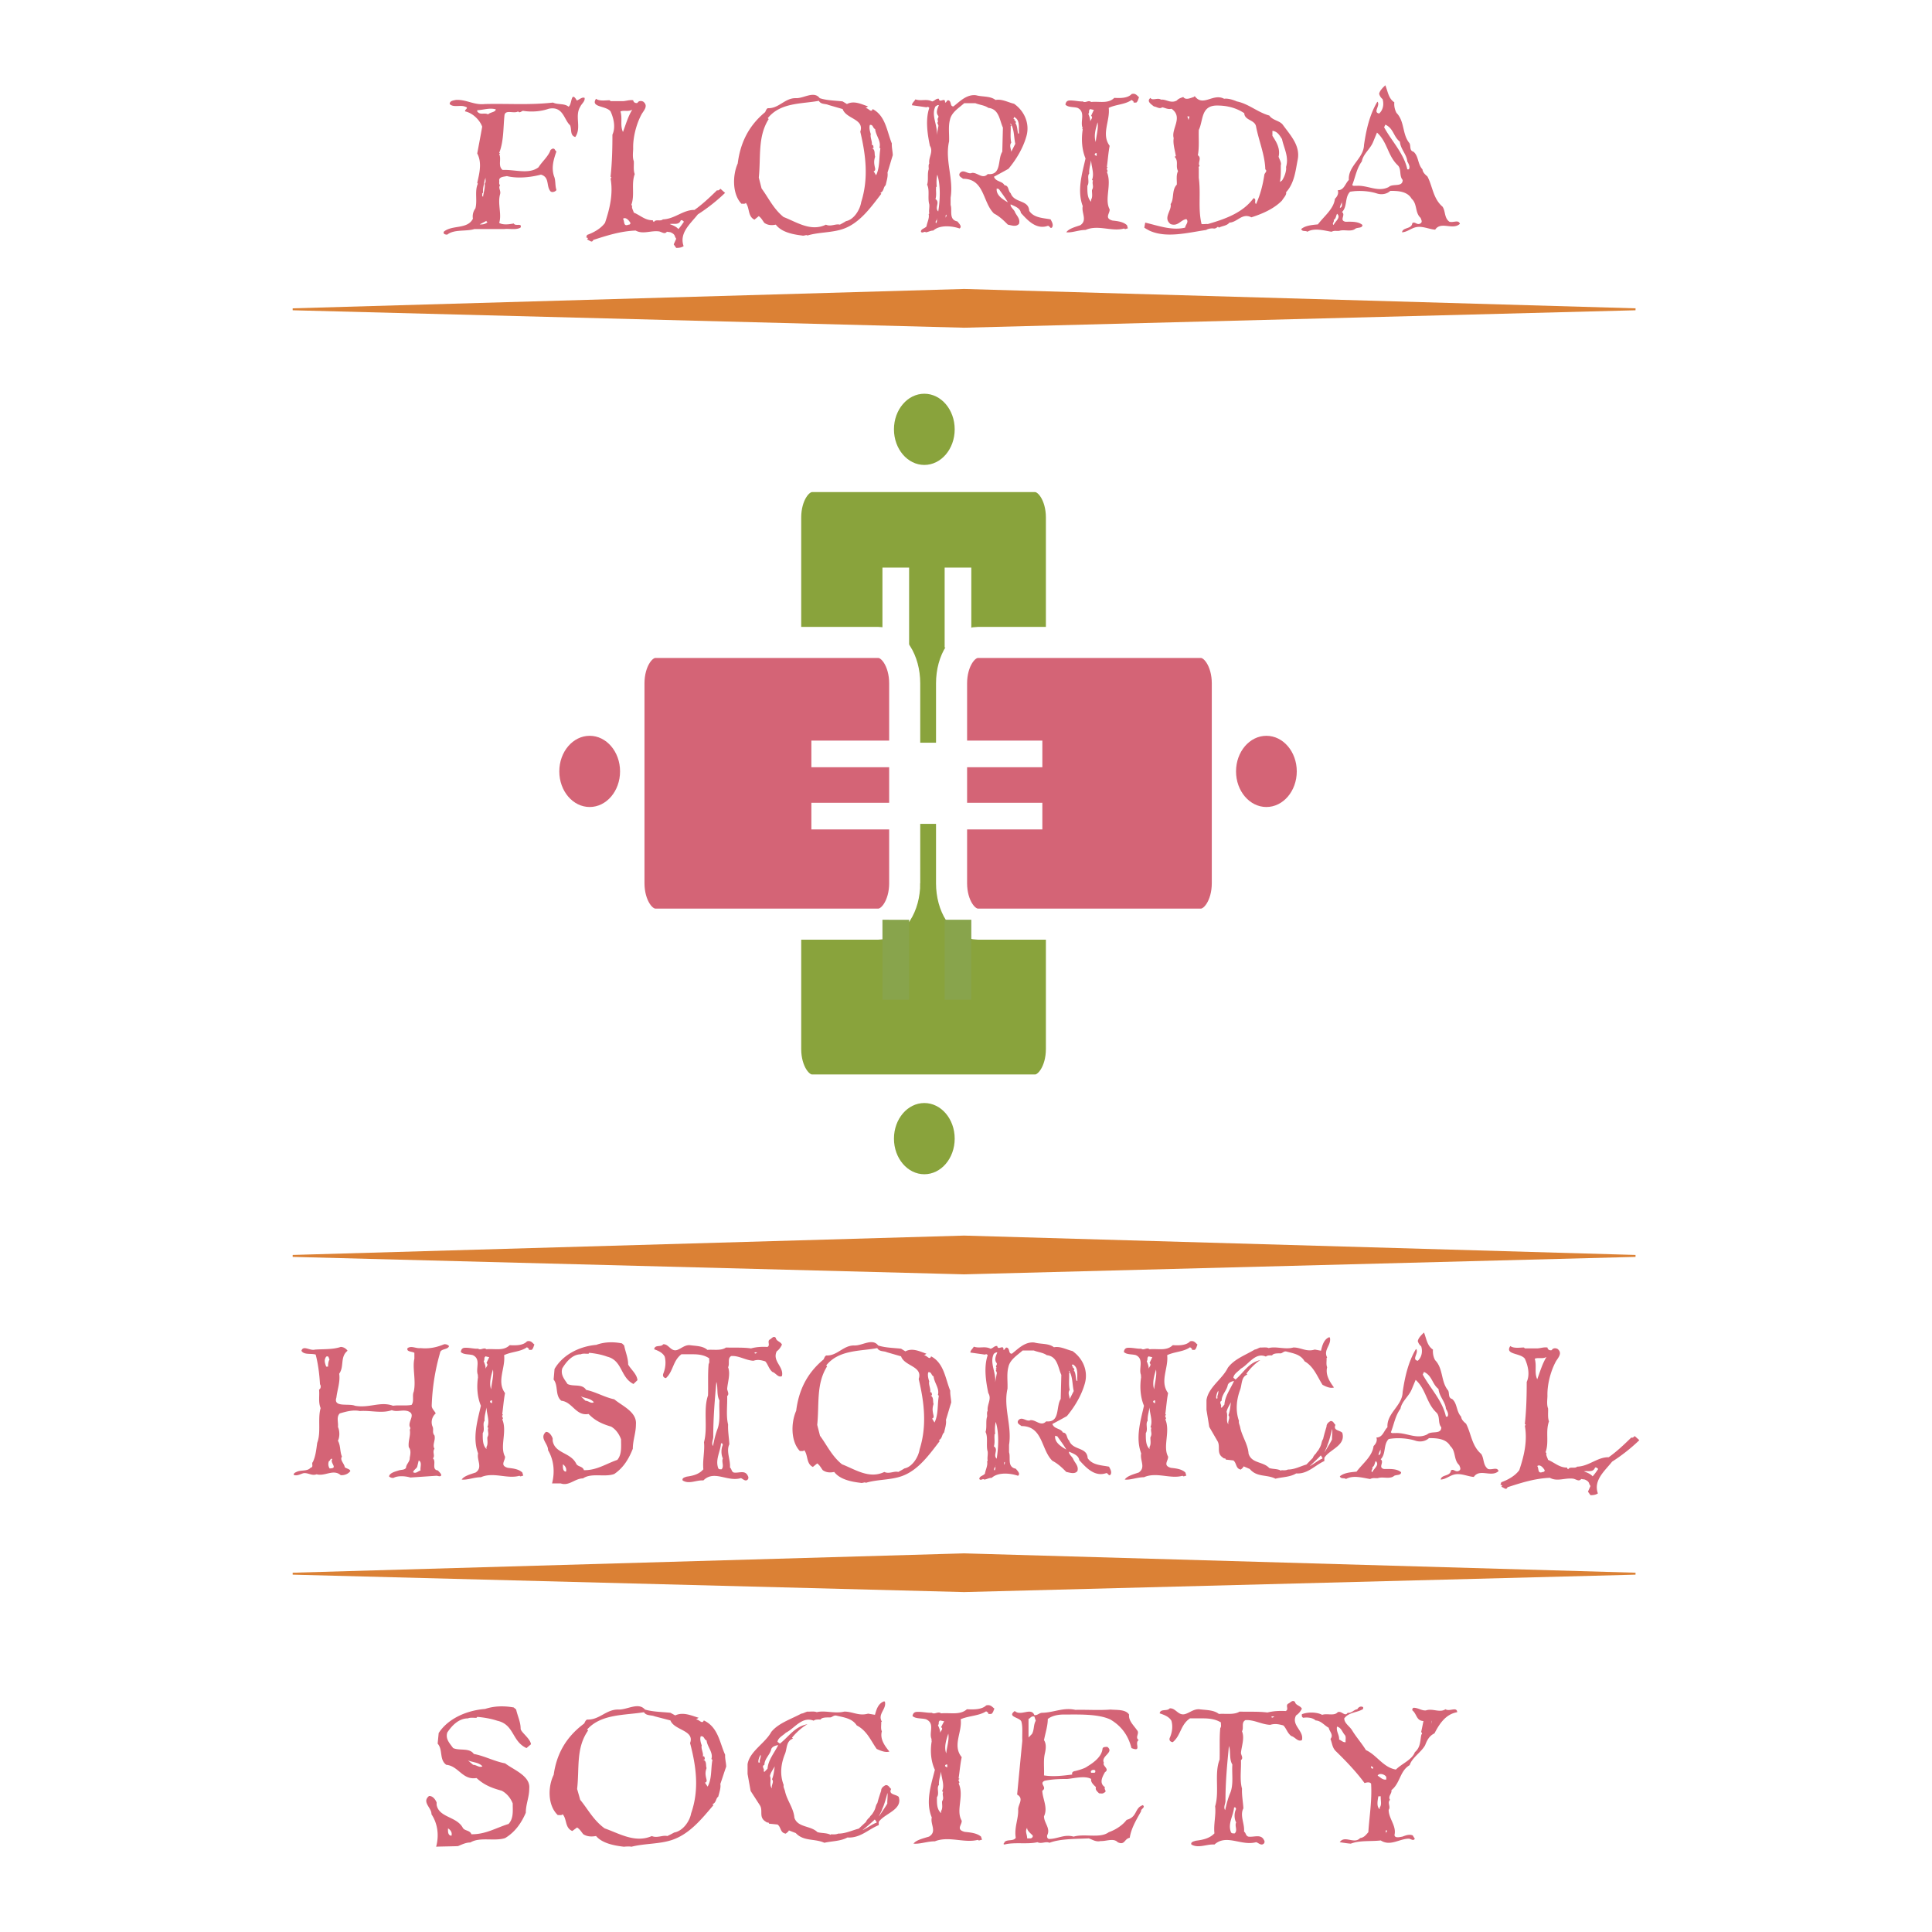 <svg xmlns="http://www.w3.org/2000/svg" width="2500" height="2500" viewBox="0 0 192.756 192.756"><path fill-rule="evenodd" clip-rule="evenodd" fill="#fff" d="M0 0h192.756v192.756H0V0z"/><path d="M105.898 71.569c0 2.253-1.178 4.081-2.629 4.081h-22.25c-1.453 0-2.632-1.828-2.632-4.081V51.626c0-2.253 1.179-4.08 2.632-4.08h22.251c1.451 0 2.629 1.827 2.629 4.08v19.943h-.001z" fill-rule="evenodd" clip-rule="evenodd" fill="#89a33c"/><path d="M105.898 71.569c0 2.253-1.178 4.081-2.629 4.081h-22.25c-1.453 0-2.632-1.828-2.632-4.081V51.626c0-2.253 1.179-4.08 2.632-4.08h22.251c1.451 0 2.629 1.827 2.629 4.08v19.943h-.001z" fill-rule="evenodd" clip-rule="evenodd" fill="#89a33c" stroke="#fff" stroke-width="3.1" stroke-miterlimit="2.613"/><path d="M105.898 104.672c0 2.252-1.178 4.078-2.629 4.078h-22.25c-1.453 0-2.632-1.826-2.632-4.078V84.727c0-2.254 1.179-4.081 2.632-4.081h22.251c1.451 0 2.629 1.827 2.629 4.081v19.945h-.001z" fill-rule="evenodd" clip-rule="evenodd" fill="#89a33c"/><path d="M105.898 104.672c0 2.252-1.178 4.078-2.629 4.078h-22.25c-1.453 0-2.632-1.826-2.632-4.078V84.727c0-2.254 1.179-4.081 2.632-4.081h22.251c1.451 0 2.629 1.827 2.629 4.081v19.945h-.001z" fill-rule="evenodd" clip-rule="evenodd" fill="#89a33c" stroke="#fff" stroke-width="3.1" stroke-miterlimit="2.613"/><path d="M122.451 88.12c0 2.253-1.178 4.08-2.631 4.08H97.568c-1.453 0-2.631-1.827-2.631-4.08V68.176c0-2.253 1.178-4.08 2.631-4.08h22.252c1.453 0 2.631 1.827 2.631 4.08V88.12z" fill-rule="evenodd" clip-rule="evenodd" fill="#d46476"/><path d="M122.451 88.12c0 2.253-1.178 4.08-2.631 4.08H97.568c-1.453 0-2.631-1.827-2.631-4.08V68.176c0-2.253 1.178-4.08 2.631-4.08h22.252c1.453 0 2.631 1.827 2.631 4.08V88.12z" fill="none" stroke="#fff" stroke-width="3.1" stroke-miterlimit="2.613"/><path d="M90.263 88.12c0 2.253-1.178 4.08-2.63 4.08H65.38c-1.452 0-2.63-1.827-2.63-4.08V68.176c0-2.253 1.178-4.08 2.63-4.08h22.252c1.453 0 2.63 1.827 2.63 4.08V88.12h.001z" fill-rule="evenodd" clip-rule="evenodd" fill="#d46476"/><path d="M90.263 88.12c0 2.253-1.178 4.08-2.63 4.08H65.38c-1.452 0-2.63-1.827-2.63-4.08V68.176c0-2.253 1.178-4.08 2.63-4.08h22.252c1.453 0 2.63 1.827 2.63 4.08V88.12h.001z" fill="none" stroke="#fff" stroke-width="3.1" stroke-miterlimit="2.613"/><path d="M95.25 42.835c0 1.962-1.356 3.552-3.03 3.552-1.673 0-3.03-1.59-3.03-3.552s1.356-3.552 3.03-3.552c1.674 0 3.03 1.591 3.03 3.552zM95.25 113.602c0 1.963-1.356 3.553-3.03 3.553-1.673 0-3.03-1.59-3.03-3.553 0-1.961 1.356-3.553 3.03-3.553 1.674 0 3.03 1.592 3.03 3.553z" fill-rule="evenodd" clip-rule="evenodd" fill="#89a33c"/><path d="M129.379 76.962c0 1.962-1.357 3.553-3.031 3.553-1.672 0-3.029-1.591-3.029-3.553 0-1.961 1.357-3.551 3.029-3.551 1.673 0 3.031 1.59 3.031 3.551zM61.863 76.962c0 1.962-1.358 3.553-3.03 3.553-1.674 0-3.031-1.591-3.031-3.553 0-1.961 1.357-3.551 3.031-3.551 1.672 0 3.03 1.59 3.03 3.551z" fill-rule="evenodd" clip-rule="evenodd" fill="#d46476"/><path fill-rule="evenodd" clip-rule="evenodd" fill="#db8135" d="M163.176 157.104l-66.988 1.738-66.988-1.738v-.194l66.988-1.931 66.988 1.931v.194zM163.176 30.955l-66.988 1.741L29.2 30.955v-.193l66.988-1.932 66.988 1.932v.193zM163.176 125.4l-66.988 1.741L29.2 125.4v-.193l66.988-1.932 66.988 1.932v.193z"/><path fill-rule="evenodd" clip-rule="evenodd" fill="#fff" d="M103.996 76.547H96.02v-2.658h7.976v2.658zM103.996 82.752H96.02v-2.659h7.976v2.659zM88.929 76.547h-7.977v-2.658h7.977v2.658zM88.929 82.752h-7.977v-2.659h7.977v2.659zM90.702 56.63v7.974l-2.66.002v-7.978l2.66.002zM96.908 56.627v7.977h-2.66v-7.976l2.66-.001z"/><path fill-rule="evenodd" clip-rule="evenodd" fill="#88a44c" d="M90.702 91.766v7.974l-2.66.002v-7.978l2.66.002zM96.908 91.763v7.977h-2.66v-7.977h2.66z"/><path d="M58.326 9.766c.062.352-.309.587-.433.88-.587.939.154 2.083-.495 3.022-.555-.147-.339-.792-.524-1.174-.617-.557-.679-1.937-2.13-1.644-.741.264-1.698.352-2.562.206-.154.029-.339.265-.494.059-.401.265-1.296-.234-1.358.411-.124 1.174-.062 2.582-.525 3.727l.093.059-.093.059c.247.498-.154 1.203.34 1.584 1.204-.059 2.624.47 3.581-.264.37-.587.987-1.086 1.204-1.731.092-.059.186-.177.34-.118.123.059.092.176.246.264-.277.792-.525 1.585-.246 2.465.185.411.092.939.246 1.379-.062.146-.401.293-.586.146-.463-.528-.062-1.409-.957-1.673-1.019.264-2.315.411-3.396.147-.278.059-.772.059-.772.411.031.176-.062.381.093.499-.216.264.092.528 0 .88-.278.968.186 1.996-.093 2.875.371.235 1.02.147 1.451.06.154.322.864-.089.679.41-.432.264-1.172.088-1.604.146h-2.995c-.864.265-2.007 0-2.716.558-.186 0-.433-.058-.34-.293.833-.705 2.346-.206 2.902-1.292a1.334 1.334 0 0 1 .247-1.027c.216-.792-.092-1.731.247-2.464l-.062-.088c.216-.969.494-1.996 0-2.935.154-.822.339-1.791.494-2.67-.216-.616-.895-1.35-1.698-1.526-.093-.176.432-.352 0-.469-.463-.206-1.173.117-1.544-.264 0-.323.34-.352.618-.411 1.049-.059 1.79.528 2.871.411 2.377-.059 4.445.117 6.822-.147.462.235 1.142.059 1.543.411.37-.176.216-1.673.833-.616.248-.087.526-.38.773-.263zm80.785.44a1.88 1.88 0 0 0 .217 1.057c.834.851.555 2.142 1.297 3.023.154.293-.031.733.4.851.525.44.402 1.233.896 1.761.029.293.246.499.492.705.527.998.557 2.201 1.514 3.023.309.469.154 1.114.68 1.496.432.117.895-.235 1.049.206-.711.675-1.883-.293-2.469.586-.711-.059-1.359-.44-2.068-.205-.432.146-.771.44-1.236.47.062-.528.959-.293 1.02-.91.248-.206.432.176.74.059.34-.147.154-.381.094-.587-.586-.528-.309-1.378-.895-1.907-.434-.763-1.391-.792-2.131-.792-.34.323-.863.411-1.328.264-.803-.264-1.852-.322-2.684-.176-.557.558-.248 1.467-.805 2.025.402.293-.309.822.34.968.525 0 1.266-.059 1.697.323 0 .322-.432.234-.678.352-.434.382-1.143.059-1.637.235-.34.029-.463-.059-.771.088-.742-.117-1.697-.411-2.408 0-.184-.147-.494.029-.617-.265.402-.352 1.049-.41 1.666-.469.617-.822 1.576-1.526 1.699-2.553.246-.234.4-.558.277-.851.648 0 .74-.675 1.111-1.027-.094-1.408 1.482-2.143 1.514-3.492.215-1.497.555-2.993 1.295-4.255l.062-.059c.277.411-.494 1.056.154 1.174.402-.353.494-.939.34-1.438a.996.996 0 0 1-.34-.528c.062-.323.371-.617.617-.851.25.614.31 1.318.896 1.699zm-6.049 11.739c.092.205-.217.353 0 .499.123-.353.771-.734.34-1.116-.125.206-.093.47-.34.617zm.618-1.203c.369-.117.092-.499.277-.704-.123.234-.248.469-.277.704zm3.302-6.545c-.279.675-.988 1.174-1.111 1.907-.525.705-.648 1.585-.957 2.348.092.147.277.059.402.088 1.141-.088 2.158.675 3.24.117.4-.381 1.389.059 1.389-.704-.371-.411-.094-1.086-.494-1.468-1.018-.968-1.018-2.318-2.068-3.257l-.401.969zm-13.584-4.079c1.174.235 2.07 1.085 3.242 1.409.34.499 1.051.499 1.359.939.77 1.056 1.729 2.054 1.48 3.434-.217 1.056-.309 2.348-1.172 3.287.092.235-.248.558-.402.822-.803.822-1.945 1.32-3.055 1.673-.928-.47-1.391.499-2.193.528-.246.323-.709.323-1.049.499l-.094-.088c-.123.088-.246.205-.432.176-.154-.029-.525 0-.74.147-1.822.264-3.982.851-5.68.059-.154-.089-.34-.177-.496-.294l.094-.499c1.266.294 2.656.822 3.982.499.031-.293.4-.558.123-.851-.586.088-.832.763-1.574.499-.803-.617.156-1.379 0-1.995.371-.5.094-1.409.617-1.938.031-.352-.092-.938.125-1.35-.279-.528.092-.939-.34-1.438l.123-.059c-.092-.587-.309-1.232-.217-1.791-.277-.939.988-2.083-.215-2.935-.371.088-.619-.088-.928-.146-.277.206-.555-.059-.832-.088-.34-.264-.74-.529-.34-.851.154.322.74-.059 1.049.176.525-.059.957.411 1.574.088.186-.206.402-.264.648-.352.248.352.74.088 1.049 0l.094-.088c.834 1.115 1.82-.323 2.934.264.343-.059.866.088 1.266.264zm-4.937 1.497l.123.353.092-.353h-.215zm1.143 1.35c-.031.821.061 1.731-.094 2.523.432.293-.061.763.186 1.086-.186.059-.061.235-.092.323v.851c.215 1.585-.094 3.082.277 4.607.217.029.494-.029.617 0 1.729-.499 3.488-1.115 4.568-2.583.34.088.031.411.248.588.432-.939.678-1.909.832-2.936.031-.176.34-.352.092-.528-.029-1.409-.646-2.846-.924-4.284-.125-.675-1.145-.587-1.174-1.32-.803-.529-1.697-.764-2.717-.764-1.636.001-1.357 1.498-1.819 2.437zm-6.237-2.73h-.277c.061-.117-.094-.176-.186-.264-.648.469-1.574.44-2.285.792.154 1.292-.771 2.612.092 3.786-.123.616-.184 1.409-.277 2.113l.094.059c-.279.118.123.323-.094.44.525 1.233-.277 2.7.277 3.727.031.411-.555.88.279 1.115.523.059 1.08.117 1.451.469l.092.323c-.123-.029-.277.147-.371 0-1.234.353-2.592-.411-3.857.147-.68 0-1.328.293-1.916.234.217-.353.865-.528 1.391-.705.74-.499.092-1.232.246-1.907-.586-1.555-.061-3.257.279-4.754-.371-.88-.434-1.937-.279-2.905l-.061-.059.061-.059c-.309-.646.34-1.614-.523-2.025-.402-.117-.928-.03-1.205-.323.031-.176.092-.381.371-.411.494-.03.988.117 1.357.088.279.206.557-.176.834.059.803-.088 1.697.206 2.314-.411.525.029 1.328.059 1.73-.382.4-.117.555.176.74.323-.093.178-.093.383-.277.53zm-4.599 6.222c-.062.264-.125.616-.094.851-.246.293.062.851-.186 1.232 0 .558-.031 1.203.371 1.585v-.205c.186-.293.062-.734.092-.968.217-.381-.029-.587.094-.939l-.094-.059c.248-.646-.061-1.291-.092-1.966l-.091.469zm-.186-5.106c.092.264.215.499.186.792.029-.205.338-.411.092-.587.092-.205.186-.411.277-.587l-.369-.088c-.217.176-.032.323-.186.47zm.648 4.108c.062.029.092.088.186.088v-.264c-.154-.03-.217.089-.186.176zm-8.056-5.106c1.08.763 1.574 2.025 1.234 3.228-.309 1.115-.957 2.259-1.791 3.258-.463.264-.957.528-1.449.792.184.528.832.411 1.049.851.463.029.338.558.617.792.371 1.027 1.789.616 1.852 1.761.463.704 1.359.704 2.131.851.123.235.309.528.154.792-.186.206-.248-.176-.432-.146-1.174.411-2.039-.587-2.686-1.292-.062-.499-.648-.675-1.02-.851-.062.235.277.469.402.704.154.411.586.704.432 1.232-.277.352-.773.146-1.113.088-.432-.44-.832-.822-1.387-1.115-1.145-1.115-.926-3.463-3.088-3.463-.155-.146-.464-.234-.34-.528.371-.528.833.146 1.234-.059.557-.059 1.049.675 1.575.117 1.42.146.957-1.467 1.451-2.23l.062-2.406c-.34-.733-.371-1.849-1.451-1.966-.369-.264-.865-.293-1.297-.469h-1.111c-.526.469-1.266.909-1.421 1.644-.186.675-.062 1.438-.092 2.171-.432 1.879.463 3.698.155 5.606v.733c.185.558-.216 1.468.679 1.644.154.206.494.499.216.704-.771-.264-1.976-.381-2.624.206-.277 0-.494.146-.74.176-.155-.146-.34.146-.494-.059 0-.294.339-.294.556-.528.062-.411.309-.822.216-1.232l.062-.059c-.062-.293.032-.558 0-.91-.185-.617.062-1.409-.216-1.967.154-.469 0-1.056.154-1.526.031-.117-.061-.411.062-.587-.092-.616.433-1.174.062-1.761-.247-1.174-.462-2.611-.062-3.786-.092-.117-.154-.117-.277-.059l-1.453-.204c0-.234.248-.381.341-.587.585.206 1.111-.088 1.666.206.247-.03.401-.323.68-.264.062.499.647-.235.617.381.185 0 .154-.323.401-.205.247.176.092.587.433.587.585-.44 1.296-1.233 2.254-1.115.646.176 1.42.059 1.945.47.647-.119 1.233.233 1.852.38zm-7.719 3.14l.155-.851c.093-.206-.216-.353 0-.499l-.093-.088.093-.059c-.186-.118.093-.265 0-.44-.278-.323-.061-.763.062-1.057-.156-.059-.248.088-.341.118-.462.91.249 1.878.124 2.876zm0 5.106c-.031.059-.092.088-.062.147-.031.352.062.704-.062 1.115.495.323-.123.851.278 1.233.186-1.145.248-2.583-.093-3.668-.092.381-.092.85-.061 1.173zm-.061 3.669c.123-.147.062-.352.123-.529 0 .206-.278.352-.123.529zm1.019-.852c-.124.03 0 .265-.124.323.062-.029.185-.176.124-.323zm6.142-1.232c-.246-.44-.586-.881-.895-1.321l-.215-.059c-.093.675.647 1.116 1.11 1.38zm.279-7.601c.029.47-.062 1.145.061 1.644-.215.293-.031.587 0 .91l.402-.792c-.154-.675-.092-1.438-.463-2.025-.094.146.184.204 0 .263zm-14.232-1.966l-.247.176c.278-.059.556.529.71.088 1.297.675 1.42 2.23 1.915 3.434-.031.322.092.851.092 1.173-.185.587-.339 1.145-.525 1.731.062.382-.093.851-.185 1.262-.247.205-.155.587-.525.763l.093.088c-1.019 1.32-2.13 2.905-3.766 3.492-1.143.411-2.47.323-3.612.675-.093-.117-.309.059-.525 0-.988-.117-2.068-.352-2.624-1.086-.432.088-.803.059-1.143-.176-.185-.234-.278-.469-.556-.675l-.432.353c-.679-.323-.463-1.174-.864-1.673-.093.147-.309.059-.433.088-.926-.968-.895-2.846-.371-4.021.248-1.966 1.02-3.697 2.717-5.106.093-.117.093-.293.278-.411 1.111.059 1.698-1.027 2.809-.998.803.029 1.791-.763 2.377 0 .71.235 1.512.235 2.284.323l.432.264c.712-.381 1.483.031 2.101.236zM76.6 11.791l.093.088c-1.111 1.761-.772 3.756-.988 5.84l.278 1.085c.679.911 1.174 2.025 2.192 2.847 1.297.499 2.717 1.497 4.229.763.463.235.987-.117 1.389 0 .217-.117.433-.235.618-.352.772-.146 1.389-1.115 1.513-1.907.741-2.348.463-4.667-.093-7.014.433-1.291-1.42-1.262-1.759-2.259l-1.42-.411c-.309-.146-.741-.029-.957-.411-1.699.322-3.829.146-5.095 1.731zM66.537 23.119c-.216.293-.495.029-.772-.029-.833-.118-1.605.322-2.347-.088-1.512.059-2.87.499-4.229.938-.123.323-.339.059-.524 0l-.093-.088.093-.059c-.062-.059-.093-.117-.186-.088l.092-.265c.648-.234 1.358-.616 1.79-1.203.463-1.379.834-2.875.556-4.431l.093-.087-.093-.088c.154-1.438.185-2.847.185-4.197.34-.733.124-1.643-.185-2.318-.433-.587-2.037-.382-1.451-1.262.341.264.989.146 1.36.146l.093.088h1.08c.401.03.741-.146 1.173-.088.031.206.216.323.432.265.124-.265.495-.206.618-.088.494.44-.062.91-.247 1.292-.525.998-.834 2.318-.803 3.345 0 .293-.093.88.062 1.262.031.322-.062.91.093 1.291-.371 1.027.03 2.055-.34 3.081l.093.088c-.093.176.093.44.154.675.648.264 1.142.792 1.914.763-.031.088.031.117.092.176.186-.323.649-.029.896-.264 1.173-.029 2.038-.968 3.149-.939.709-.499 1.451-1.174 2.254-1.966.153.059.246-.059.339-.147l.463.411a17.716 17.716 0 0 1-2.716 2.143c-.741.939-1.883 1.849-1.42 3.169-.216.147-.463.177-.741.177l-.247-.353.247-.558c-.031-.059-.093-.146-.124-.234-.062-.235-.247-.323-.432-.411-.124-.03-.217-.03-.371-.059zm-4.384-9.949c.278-.734.494-1.526.926-2.23-.402.234-.803.029-1.173.176.217.763-.061 1.379.247 2.054zm.555 9.244c.093.03.216-.088.186-.176-.154-.264-.463-.616-.741-.411.185.206 0 .822.555.587zM47.614 11.116c.309.411.679.088 1.081.293.247-.235.741-.206.771-.499-.617-.177-1.234.059-1.852.088v.118zm.246 11.269c.31.029.556-.029.772-.206-.062-.059-.124-.088-.093-.146l-.679.352zm.495-4.402c-.062.411-.216.88-.154 1.232l-.093.088c.032.118-.062.265.093.323v-.059c.062-.411.216-.881.154-1.232.154-.177.062-.411.093-.616l-.093.264zm89.739-5.282c.771 1.408 1.975 2.612 2.314 4.196h.154c.154-.264-.029-.558-.154-.792-.061-.704-.68-1.232-.74-1.966-.648-.499-.617-1.321-1.451-1.702l-.123.264zm-11.145.851c.402.616.803 1.262.617 2.083.092.293.309.616.217.851 0 .47.031 1.145-.092 1.673l.215-.146c.277-.411.463-1.027.402-1.35.309-1.027-.217-1.879-.402-2.788-.215-.323-.432-.763-.957-.822v.499zm-17.627.616c.062-.675.279-1.35.186-1.966-.186.616-.403 1.35-.186 1.966zm-8.211-2.289c.062-.029.094.029.125.059l-.062.059h.062c.061.088.215.205.061.264.217.294.186.705.277 1.057h.094c-.062-.528.154-1.35-.494-1.644l-.063.205zM86.88 13.375c-.092.323.185.792.092 1.086h.093c.093.059.062.176.093.264 0 .088-.34.088-.093.088.278.206.154.558.247.822-.154.469-.093.734 0 1.174.031.117-.031.293-.154.264l.248.411c.401-.792.277-1.791.432-2.671l-.092-.088c.185-.646-.371-1.203-.433-1.848-.247-.088-.185-.47-.524-.411-.094.264-.001.645.091.909zm-18.645 8.746c-.093-.088-.155-.176-.31-.146-.185.528-.74.293-1.11.381.309.117.679.264.864.499.123-.118.401-.5.556-.734zM43.905 134.971a21.51 21.51 0 0 0-.833 5.281c0 .295.277.5.401.764a1.158 1.158 0 0 0-.339 1.262c.185.352-.062.617.216.939.124.498-.247.938 0 1.32-.247.352.093.676-.154.969.37.322-.186 1.115.494 1.203.124.146.309.295.339.469-.093.205-.308.059-.494.059l-2.593.176c-.463-.146-1.235-.205-1.667.029a.523.523 0 0 1-.464-.146c.093-.352.587-.469.957-.586.247-.088.586-.029.741-.264 0-.354.401-.617.37-.998.062-.324.154-.764-.093-1.057-.092-.617.216-1.174.093-1.762.093-.057.062-.232 0-.293-.185-.557.679-1.262-.216-1.555-.556-.146-1.05.117-1.575-.088-.987.352-2.161 0-3.18.088-.71-.146-1.389.059-2.006.234-.37.352-.124.91-.185 1.35.185.41.185.998 0 1.379.278.5.185 1.086.401 1.586-.248.322.247.703.278 1.057.185.146.525.176.556.381-.186.264-.556.439-.957.41-.741-.645-1.575.148-2.408-.088-.463.176-.803-.146-1.266-.117-.309.059-.648.322-1.019.176-.031-.176.216-.264.34-.322.432-.176 1.049-.029 1.328-.381.37-.09.062-.412.247-.588.278-.586.339-1.262.432-1.908.401-1.055.031-2.377.339-3.463-.247-.615-.092-1.174-.154-1.848.216-.117.185-.412.092-.529-.062-1.027-.185-2.023-.432-2.963-.463-.146-1.173.059-1.42-.381.185-.588.833.029 1.358-.117.865-.059 1.791 0 2.562-.266.278 0 .556.176.679.383-.771.615-.308 1.584-.833 2.289.123.791-.185 1.584-.278 2.377-.339 1.027 1.235.557 1.852.82 1.42.266 2.532-.469 3.797 0 .587-.088 1.297.029 1.853-.088.278-.381.031-.908.216-1.32.247-1.086-.154-2.377.062-3.285v-.588c-.216-.146-.833-.088-.679-.471.401-.264.833.059 1.297 0 .895.09 1.636-.088 2.346-.381a.573.573 0 0 1 .494.176c-.092.383-.834.234-.895.676zm113.849 12.59c-.217.293-.496.029-.773-.029-.832-.119-1.604.322-2.346-.09-1.512.059-2.871.5-4.229.939-.123.322-.34.059-.525 0l-.092-.086.092-.061c-.061-.059-.092-.117-.186-.088l.094-.264c.648-.234 1.357-.617 1.789-1.203.463-1.379.836-2.877.557-4.432l.092-.088-.092-.088c.154-1.438.186-2.848.186-4.197.34-.732.123-1.643-.186-2.316-.432-.588-2.037-.383-1.451-1.264.34.264.988.146 1.357.146l.094.088h1.08c.402.029.74-.146 1.174-.088.029.207.215.324.432.264.125-.264.494-.205.617-.088.494.441-.061.91-.246 1.291-.525 1-.834 2.318-.803 3.348 0 .293-.094.879.061 1.262.031.322-.061.908.094 1.291-.371 1.025.029 2.055-.34 3.08l.092.09c-.092.176.094.439.154.674.648.264 1.143.793 1.914.764-.031.088.031.117.094.176.184-.322.646-.029.895-.264 1.174-.029 2.037-.969 3.148-.939.711-.5 1.451-1.174 2.254-1.967.154.059.248-.059.34-.146l.463.41a17.677 17.677 0 0 1-2.717 2.143c-.74.939-1.883 1.85-1.42 3.17-.217.146-.463.176-.74.176l-.248-.352.248-.559c-.031-.059-.094-.146-.123-.234-.062-.234-.248-.324-.434-.412-.124-.028-.216-.028-.37-.057zm-4.385-9.95c.277-.734.494-1.525.926-2.23-.4.234-.803.029-1.172.178.217.761-.062 1.377.246 2.052zm.557 9.244c.092.029.217-.088.184-.176-.154-.264-.463-.615-.74-.41.185.206-.001.821.556.586zm-10.959-12.207c-.031.322.031.732.215 1.055.834.852.557 2.143 1.297 3.023.156.293-.029.732.402.852.525.439.4 1.232.895 1.76.031.293.246.5.494.705.523.998.555 2.201 1.514 3.021.307.471.154 1.115.678 1.498.432.117.895-.234 1.051.205-.711.674-1.885-.293-2.471.588-.709-.061-1.357-.441-2.068-.207-.432.146-.771.441-1.234.469.061-.527.957-.291 1.02-.908.246-.205.432.176.74.059.34-.146.154-.381.092-.588-.586-.527-.309-1.379-.895-1.906-.434-.764-1.389-.793-2.129-.793-.34.322-.865.41-1.328.264-.803-.264-1.852-.322-2.688-.176-.555.559-.246 1.467-.801 2.025.4.293-.309.822.34.969.523 0 1.266-.059 1.697.322 0 .322-.432.234-.68.352-.432.381-1.143.059-1.635.236-.34.027-.463-.061-.773.088-.74-.119-1.697-.412-2.408 0-.186-.148-.494.029-.617-.266.4-.352 1.051-.41 1.668-.469.617-.822 1.574-1.525 1.697-2.553.248-.236.402-.559.279-.852.646 0 .74-.676 1.109-1.025-.092-1.41 1.482-2.145 1.514-3.494.217-1.496.555-2.994 1.297-4.254l.061-.059c.277.41-.494 1.055.154 1.174.402-.354.496-.939.342-1.439a.986.986 0 0 1-.342-.527c.062-.324.371-.617.619-.852.245.617.308 1.323.894 1.703zm-6.051 11.739c.094.205-.217.352 0 .498.123-.352.771-.734.34-1.115-.123.205-.092.47-.34.617zm.617-1.205c.371-.117.094-.498.277-.703-.122.234-.246.468-.277.703zm3.303-6.543c-.277.674-.986 1.174-1.111 1.908-.525.703-.648 1.584-.957 2.348.094.146.277.059.402.086 1.143-.086 2.16.676 3.24.119.402-.381 1.389.059 1.389-.703-.369-.412-.092-1.088-.492-1.469-1.02-.969-1.02-2.318-2.068-3.258l-.403.969zm-9.725 6.574c.062-.09.125-.148.188-.207.061-.117.123-.205.215-.293.123-.205.246-.41.309-.645l.062-.236c.031-.088.062-.176.123-.264.092-.41.217-.822.34-1.232 0-.205.092-.381.4-.557.279-.029.34.264.494.381-.277.586.463.527.68.793.369 1.291-1.266 1.643-1.791 2.494v.322c-.926.41-1.666 1.32-2.809 1.234-.617.379-1.389.352-2.068.527-.863-.441-1.852-.119-2.562-.969l-.617-.264c-.031.117-.154.205-.277.322-.525-.088-.402-.646-.742-.91l-.771-.088c.031-.176-.186-.059-.246-.176-.709-.441-.246-1.086-.557-1.645l-.834-1.438-.277-1.701v-.969c.186-1.291 1.576-2.084 2.131-3.229.648-.881 1.76-1.262 2.686-1.818.217-.031.34-.148.555-.207.186.029.588-.059.834.059.742-.205 1.637.178 2.471-.059.771 0 1.295.471 2.129.207l.619.117c.123-.498.277-1.145.832-1.352l.062.059c.154.734-.68 1.205-.279 1.967l-.061.059c.031.205-.062.646.061.91-.184.764.248 1.438.68 2.025-.371.117-.803-.088-1.141-.266-.525-.82-.865-1.818-1.791-2.346-.402-.705-1.143-.793-1.791-.969-.277-.088-.402.176-.617.176-.217 0-.711-.029-.834.205-.215 0-.463-.029-.617.117-1.051-.469-1.729.793-2.5 1.203-.186.234-.711.5-.742.91l.217.176c.834-.732 1.328-1.701 2.469-1.938-.523.324-1.049.881-1.389 1.352l.094.088c-.617.234-.525.967-.711 1.496-.371.998-.494 2.084-.123 3.141-.062.176.094.439.123.645.186.91.771 1.672.834 2.611.309.998 1.449.764 2.068 1.439.371.117.834.059 1.172.264l.062-.059c.154.029.463.029.617-.059.68 0 1.234-.322 1.852-.5l.68-.703c-.031-.029-.031-.059 0-.059.028-.053.059-.083.088-.141zm-9.722-5.664l.092-.059c-.092-.205.125-.441.062-.734-.154.234-.277.734-.154.793zm.494.205c-.309.146.031.41-.062.586-.029.059.031.088.062.119l.277-.324c.062-.879.617-1.584.957-2.348-.246.029-.525.146-.617.381-.092.559-.617.969-.617 1.586zm.494 1.115c.154.352-.094.939.184 1.232-.092-.352.217-.617 0-.91.154-.41.186-.852.248-1.291-.155.323-.371.618-.432.969zm8.303 5.401c.123-.029.928-.617 1.051-.646.062-.088.217-.029.217-.176-.094-.059-.094-.205-.188-.234-.092.145-.957.936-1.08 1.056zm-11.483-11.592h-.277c.061-.119-.094-.178-.186-.266-.648.471-1.574.441-2.285.793.154 1.291-.771 2.611.094 3.785-.125.617-.186 1.408-.279 2.113l.094.059c-.279.119.123.322-.094.441.525 1.23-.277 2.699.279 3.727.031.41-.557.879.277 1.115.523.059 1.08.117 1.449.469l.094.322c-.123-.029-.277.146-.371 0-1.234.354-2.592-.41-3.857.146-.68 0-1.328.295-1.914.234.215-.352.863-.527 1.389-.703.74-.498.094-1.232.248-1.908-.588-1.555-.062-3.256.277-4.754-.371-.879-.432-1.936-.277-2.904l-.062-.059.062-.059c-.311-.646.338-1.615-.527-2.025-.4-.117-.926-.029-1.203-.322.031-.178.094-.383.371-.412.494-.029.986.119 1.359.088.277.207.555-.176.832.059.803-.088 1.699.207 2.316-.41.523.029 1.326.061 1.729-.381.4-.117.555.176.74.322-.092.176-.092.381-.278.53zm-4.599 6.22c-.062.264-.123.615-.094.852-.246.293.062.85-.184 1.23 0 .559-.031 1.205.369 1.586v-.205c.186-.293.062-.734.094-.969.215-.383-.031-.588.092-.939l-.092-.057c.246-.646-.062-1.293-.094-1.969l-.091.471zm-.186-5.107c.092.264.217.5.186.793.031-.205.34-.41.092-.588.094-.205.186-.41.277-.586l-.369-.088c-.217.176-.032.323-.186.469zm.649 4.109c.061.029.092.088.184.088v-.264c-.153-.029-.216.088-.184.176zm-8.057-5.105c1.08.764 1.574 2.023 1.234 3.227-.309 1.115-.957 2.26-1.791 3.26-.463.264-.957.527-1.451.791.186.527.834.41 1.051.852.463.029.34.557.617.791.369 1.027 1.791.617 1.852 1.762.463.703 1.357.703 2.131.852.123.234.309.527.154.791-.186.207-.248-.176-.434-.146-1.172.41-2.037-.586-2.686-1.291-.061-.5-.648-.676-1.018-.852-.062.234.277.471.4.705.154.41.586.705.432 1.232-.277.352-.771.146-1.109.088-.432-.439-.834-.822-1.391-1.115-1.143-1.115-.926-3.463-3.086-3.463-.154-.146-.463-.234-.34-.527.369-.529.834.146 1.234-.059.557-.061 1.049.674 1.574.117 1.42.146.957-1.469 1.451-2.23l.062-2.406c-.34-.734-.371-1.85-1.451-1.967-.371-.264-.865-.293-1.297-.469h-1.111c-.525.469-1.266.908-1.42 1.643-.186.676-.061 1.438-.092 2.172-.434 1.877.463 3.697.154 5.604v.734c.186.559-.217 1.467.678 1.645.154.205.494.498.217.703-.771-.264-1.977-.381-2.623.205-.279 0-.494.148-.742.176-.154-.145-.34.148-.494-.057 0-.295.34-.295.557-.529.062-.41.309-.822.217-1.232l.061-.059c-.061-.293.031-.559 0-.91-.186-.615.062-1.408-.215-1.967.154-.467 0-1.055.154-1.525.029-.117-.062-.41.061-.586-.092-.617.432-1.174.062-1.762-.248-1.174-.463-2.611-.062-3.785-.092-.117-.154-.117-.277-.059l-1.452-.205c0-.236.247-.383.34-.588.586.205 1.111-.086 1.666.205.248-.029.402-.322.68-.264.061.5.648-.234.617.383.186 0 .154-.324.402-.207.246.178.092.588.432.588.586-.441 1.295-1.232 2.254-1.115.646.176 1.42.059 1.943.469.65-.12 1.238.233 1.855.38zm-7.719 3.139l.154-.852c.094-.205-.215-.352 0-.498l-.092-.088.092-.059c-.186-.117.094-.264 0-.441-.277-.322-.061-.762.062-1.055-.154-.059-.248.088-.34.117-.462.911.249 1.878.124 2.876zm0 5.107c-.031.059-.092.088-.061.146-.031.352.061.703-.062 1.115.494.322-.123.852.277 1.232.186-1.145.248-2.582-.092-3.668-.093.382-.093.853-.062 1.175zm-.06 3.668c.123-.146.061-.354.123-.529 0 .207-.278.353-.123.529zm1.017-.852c-.123.029 0 .264-.123.322.061-.029.186-.175.123-.322zm6.145-1.232c-.248-.439-.588-.881-.896-1.32l-.217-.059c-.092.674.65 1.115 1.113 1.379zm.277-7.602c.031.471-.062 1.145.061 1.645-.215.293-.029.588 0 .91l.402-.793c-.154-.676-.094-1.438-.463-2.025-.094.148.186.207 0 .263zm-14.232-1.964l-.246.176c.277-.059.555.529.709.088 1.296.674 1.42 2.23 1.914 3.434-.031.322.093.852.093 1.174-.185.588-.34 1.145-.525 1.732.062.381-.092.85-.186 1.262-.247.205-.154.586-.524.762l.092.088c-1.019 1.32-2.129 2.906-3.766 3.492-1.142.412-2.469.324-3.612.676-.092-.117-.309.059-.524 0-.988-.117-2.068-.352-2.625-1.086-.432.088-.802.059-1.142-.176-.185-.234-.277-.471-.555-.676l-.433.352c-.679-.322-.463-1.174-.864-1.672-.092.146-.309.059-.432.088-.926-.969-.895-2.846-.37-4.02.247-1.967 1.019-3.697 2.716-5.107.093-.117.093-.293.278-.41 1.111.059 1.698-1.027 2.809-.998.803.031 1.791-.764 2.377 0 .71.234 1.513.234 2.285.322l.432.266c.71-.385 1.482.028 2.099.233zm-10.002 1.173l.092.088c-1.11 1.76-.771 3.756-.987 5.84l.277 1.086c.679.908 1.172 2.025 2.192 2.846 1.295.5 2.715 1.498 4.229.764.463.234.987-.117 1.389 0 .216-.117.432-.234.617-.352.773-.148 1.39-1.115 1.513-1.908.74-2.348.463-4.666-.093-7.014.432-1.291-1.42-1.262-1.759-2.26l-1.42-.41c-.309-.146-.741-.029-.957-.412-1.697.324-3.827.148-5.093 1.732zm-4.939-1.408c-.463.998.741 1.525.525 2.465-.371.205-.618-.322-.957-.412-.371-.322-.432-.762-.71-1.055-.401-.119-.741-.207-1.174-.059-.771-.031-1.45-.529-2.222-.471-.402.234-.125.762-.31 1.115.248.674-.031 1.438-.092 2.143 0 .234.247.527 0 .734.031.938-.124 1.965.092 2.846-.031.645.093 1.32.124 1.965-.339.705.124 1.527.062 2.32.186.146.125.381.371.498.525.09 1.143-.293 1.42.352a.305.305 0 0 1 0 .324c-.247.293-.494-.059-.709-.117-1.328.41-2.655-.852-3.736.232-.709-.057-1.419.412-2.067 0-.093-.264.247-.322.401-.379.648-.09 1.234-.236 1.666-.734-.093-.881.155-1.85.062-2.701.402-1.467-.093-3.256.402-4.666.031-1.057-.031-2.143.062-3.139.124-.178.031-.383.062-.559-.463-.322-1.019-.41-1.605-.41h-1.173c-.864.646-.803 1.701-1.543 2.377-.216-.029-.34-.176-.278-.412.216-.527.308-1.143.154-1.73-.216-.41-.648-.586-1.05-.734.062-.498.68-.176.896-.498.556-.059.771.793 1.419.559.401-.148.741-.5 1.235-.471.617.088 1.296.061 1.759.471.556-.061 1.358.117 1.852-.236.834.029 1.667-.029 2.5.088.525-.146 1.049-.176 1.636-.146.34-.176-.092-.586.278-.762.154-.088.339-.383.555-.148.062.354.462.354.618.676-.124.262-.278.498-.525.674zm-6.328 8.451c.031.322-.217.674-.031.998.123-.588.247-1.174.463-1.732.309-.85.123-1.936.185-2.816-.308-.559-.123-1.32-.308-1.85-.155 1.762-.309 3.551-.309 5.4zm.494 3.2c.062.146.216.117.339.117.278-.322-.031-.734.124-1.086-.185-.383-.185-.969 0-1.352-.062-.059 0-.205-.185-.146-.062.822-.587 1.615-.278 2.467zm-8.984-10.33c.31.529.865.938.927 1.555l-.401.381c-1.328-.674-1.081-2.348-2.624-2.729-.556-.205-1.173-.322-1.791-.381l-.062.088c-.155.029-.556-.059-.771.059-.865 0-1.482.791-1.853 1.408-.185.646.216 1.086.525 1.555.586.295 1.452-.059 1.852.588.988.205 1.822.732 2.81.939.802.674 2.284 1.262 2.161 2.523 0 .85-.309 1.555-.309 2.406-.371.939-.896 1.879-1.853 2.523-.957.352-2.254-.146-3.118.439-.803 0-1.39.795-2.223.5h-.864c.309-1.203.155-2.377-.401-3.316.031-.646-.895-1.203-.216-1.82.34-.029.586.383.679.646v.234c.217 1.291 1.791 1.145 2.347 2.289.154.322.648.236.771.646 1.265.029 2.223-.646 3.334-1.027.462-.559.37-1.32.37-2.055-.185-.498-.494-.969-.987-1.262-.896-.264-1.605-.586-2.253-1.262-1.266.234-1.605-1.203-2.717-1.32-.648-.529-.278-1.496-.771-2.113l.092-1.057c.833-1.438 2.5-2.26 4.167-2.406.804-.293 1.667-.322 2.562-.146l.217.205c.123.648.4 1.234.4 1.91zm-6.204 10.681c.093-.322-.092-.586-.308-.734 0 .295-.032.705.308.734zm-3.427-12.148h-.278c.062-.119-.092-.178-.185-.266-.648.471-1.574.441-2.284.793.154 1.291-.772 2.611.093 3.785-.124.617-.187 1.408-.279 2.113l.092.059c-.277.119.125.322-.092.441.525 1.23-.277 2.699.279 3.727.03.41-.556.879.277 1.115.524.059 1.08.117 1.45.469l.093.322c-.124-.029-.278.146-.371 0-1.234.354-2.593-.41-3.858.146-.68 0-1.328.295-1.914.234.216-.352.864-.527 1.389-.703.741-.498.093-1.232.247-1.908-.586-1.555-.062-3.256.278-4.754-.371-.879-.433-1.936-.278-2.904l-.062-.059.062-.059c-.309-.646.34-1.615-.524-2.025-.401-.117-.927-.029-1.204-.322.031-.178.093-.383.37-.412.494-.029.988.119 1.358.088.278.207.556-.176.833.059.802-.088 1.698.207 2.316-.41.524.029 1.327.061 1.728-.381.402-.117.556.176.741.322-.091.176-.091.381-.277.53zm-4.599 6.22c-.062.264-.124.615-.093.852-.247.293.062.85-.185 1.23 0 .559-.031 1.205.37 1.586v-.205c.186-.293.062-.734.093-.969.216-.383-.031-.588.093-.939l-.093-.057c.247-.646-.062-1.293-.093-1.969l-.092.471zm-.185-5.107c.092.264.216.5.185.793.031-.205.339-.41.092-.588.093-.205.186-.41.278-.586l-.37-.088c-.216.176-.031.323-.185.469zm.648 4.109c.062.029.092.088.185.088v-.264c-.154-.029-.216.088-.185.176zm-16.362-3.55h.186c0-.264.031-.527.154-.734-.124-.088-.031-.381-.34-.264-.246.351-.123.644 0 .998zm.34 10.154c.926 0-.031-.559.278-.939-.247-.088-.154.146-.34.205a.784.784 0 0 0 .062.734zm8.737-.149c-.093.178-.371.324-.401.529.278.176.494-.117.741-.176-.062-.322.185-.822-.186-.998l-.154.645zm117.83.207c-.094-.088-.154-.176-.309-.146-.186.527-.742.293-1.111.381.309.117.68.264.863.498.124-.117.403-.498.557-.733zm-17.502-9.419c.771 1.408 1.975 2.611 2.312 4.195h.156c.154-.264-.031-.557-.156-.791-.061-.705-.678-1.234-.74-1.967-.648-.5-.617-1.32-1.449-1.703l-.123.266zm-9.047 6.455c-.029-.117.062-.879 0-1.025-.061.322-.309 1.291-.463 1.582.031.061-.309.705-.277.734.123-.235.649-1.057.74-1.291zm-17.75-4.989c.062-.676.279-1.35.186-1.967-.186.618-.4 1.352-.186 1.967zm-8.211-2.289c.062-.029.092.029.123.059l-.061.059h.061c.062.088.217.205.062.264.215.293.186.705.277 1.057h.092c-.061-.527.154-1.35-.492-1.643l-.062.204zm-14.231 1.496c-.092.324.186.793.092 1.086h.093c.092.059.061.176.092.264 0 .09-.34.09-.092.09.278.203.154.557.248.82-.155.471-.093.734 0 1.174.031.117-.031.295-.155.264l.248.412c.4-.793.277-1.791.432-2.67l-.092-.09c.184-.645-.371-1.201-.432-1.848-.248-.088-.187-.469-.525-.41-.094.264-.001.645.091.908zm-17.133-2.875c-.092 0-.216-.059-.309.029.093.176.217-.029.309-.029zm-17.163 4.813c.309 0 .555.322.833.146-.339-.41-.864-.381-1.296-.588l.463.442zm-9.416-1.145c.062-.676.278-1.35.185-1.967-.185.618-.401 1.352-.185 1.967zM52.975 174.025l-.446.381c-1.478-.676-1.202-2.348-2.92-2.729-.619-.207-1.306-.324-1.993-.383l-.069.088c-.172.029-.618-.059-.859.061-.962 0-1.649.791-2.061 1.408-.206.645.24 1.086.584 1.555.652.293 1.615-.059 2.061.586 1.099.207 2.027.734 3.126.939.893.676 2.542 1.262 2.405 2.523 0 .854-.344 1.557-.344 2.406-.412.939-.997 1.879-2.061 2.525-1.065.352-2.508-.146-3.47.439-.447 0-.833.199-1.223.359-.056.023-2.136.045-2.192.066.316-1.178.139-2.322-.467-3.244.035-.645-.996-1.201-.241-1.818.378-.029.653.381.756.646v.234c.24 1.291 1.992 1.145 2.611 2.289.172.322.722.234.858.646 1.409.027 2.474-.646 3.711-1.027.515-.559.412-1.322.412-2.055-.207-.5-.549-.969-1.099-1.262-.997-.266-1.787-.588-2.508-1.264-1.408.236-1.787-1.201-3.023-1.32-.722-.527-.309-1.496-.859-2.113l.103-1.055c.928-1.439 2.783-2.26 4.637-2.406.894-.295 1.855-.324 2.852-.146l.241.205c.137.645.447 1.232.447 1.908.001.344.966.972 1.031 1.558zm81.142-2.582c0 .498.549.791.789 1.203.412.674.963 1.291 1.375 1.965 1.064.469 1.717 1.732 2.988 1.938.584-.588 1.615-.969 1.891-1.732.582-.498.514-1.115.652-1.76.172-.117-.07-.205 0-.354.068-.322.137-.645.205-.996-.721-.029-.652-.705-1.1-1.057-.033-.117 0-.207.104-.266.482 0 .791.295 1.236.266.688-.234 1.375.264 1.959-.117.412.264 1.135-.295 1.168.293-1.203.205-1.822 1.262-2.268 2.113-.549.264-.756.732-.928 1.174-.377.703-1.305 1.232-1.545 1.994-.998.588-.928 1.791-1.82 2.496.068.352-.379.615-.139.967-.309.295.104.676-.137.998 0 .881.789 1.586.584 2.494 0 .383.584.207.789.178.311-.119.688-.266 1.031-.119.068.119.137.236.207.324-.139.264-.379.029-.584 0-.963 0-1.855.793-2.818.176-.996.117-2.094-.029-2.988.322-.344-.027-.721-.088-1.1-.146.48-.734 1.443.234 2.027-.41.412-.059.584-.324.824-.588.104-1.613.379-3.17.275-4.842-.139-.205-.48-.117-.652-.059-.791-1.086-1.855-2.201-2.852-3.17-.379-.352-.379-.822-.551-1.232.344-.41-.104-.734-.17-1.115-.447-.234-.758-.703-1.307-.732-.309-.295-.859-.324-1.236-.266-.174-.088-.139-.203-.139-.352.551-.234 1.479-.234 2.027.059.482-.176 1.203.146 1.547-.264.41-.176.721.498.994.059.414.059.619-.322.963-.352.104-.207.344-.354.584-.207v.178c-.58.381-1.404.293-1.885.939zm-.515 2.112c.24.088.377.293.652.264-.033-.234.068-.498-.068-.703-.275-.295-.344-.734-.791-.852-.102.498.242.822.207 1.291zm3.4 2.877v-.088c-.068-.029-.102-.146-.205-.117-.035.087.033.293.205.205zm1.305 1.115v-.264c-.17-.295-.754-.412-.857-.119.273.148.48.441.857.383zm-.653 2.963v-.176c.24-.293.068-.732.104-1.115h-.24c-.069.41-.206 1.027.136 1.291zm.653 2.435c-.066-.117.104-.176.07-.322h-.137l.067.322zm4.502-11.297l.035.352v-.234l-.035-.118zm-13.502-.5c-.514.998.824 1.527.586 2.465-.414.205-.688-.322-1.066-.41-.412-.322-.48-.764-.791-1.057-.445-.117-.822-.205-1.305-.059-.857-.029-1.613-.527-2.473-.469-.447.234-.139.762-.344 1.115.275.674-.033 1.438-.104 2.143 0 .234.275.527 0 .732.035.939-.137 1.967.104 2.846-.033.646.104 1.32.139 1.967-.379.705.137 1.525.066 2.318.207.146.139.381.414.5.584.088 1.27-.295 1.578.352.07.088.07.234 0 .324-.273.291-.549-.061-.789-.119-1.477.41-2.955-.852-4.156.234-.791-.059-1.58.412-2.301 0-.104-.264.273-.322.445-.381.723-.088 1.375-.234 1.855-.734-.104-.881.172-1.848.068-2.699.447-1.467-.104-3.258.447-4.666.033-1.057-.035-2.143.068-3.141.137-.176.033-.381.068-.557-.516-.322-1.133-.41-1.785-.41h-1.307c-.963.645-.893 1.701-1.719 2.375-.238-.029-.377-.176-.307-.41.238-.527.342-1.145.172-1.73-.242-.412-.723-.588-1.17-.734.068-.5.756-.176.998-.5.617-.059.857.793 1.578.559.447-.146.824-.498 1.375-.469.688.088 1.443.059 1.957.469.619-.059 1.512.117 2.062-.234.928.029 1.855-.029 2.783.088.584-.146 1.168-.176 1.82-.146.377-.176-.104-.588.309-.764.172-.088.379-.381.619-.146.068.352.516.352.688.676-.135.262-.307.497-.582.672zm-7.041 8.454c.033.322-.24.674-.035.996.137-.586.275-1.174.516-1.73.344-.852.137-1.938.205-2.818-.342-.557-.137-1.32-.342-1.848-.172 1.759-.344 3.55-.344 5.4zm.548 3.197c.068.146.24.117.379.117.309-.322-.035-.732.137-1.086-.207-.381-.207-.969 0-1.35-.068-.059 0-.205-.207-.146-.068.822-.652 1.613-.309 2.465zm4.364-11.533c-.104 0-.24-.059-.344.029.104.176.24-.029.344-.029zm-14.532-.205c-.068.617.447 1.057.789 1.555.311.324-.24.705.174.998-.48.266.377 1.232-.723.793-.275-1.086-.859-2.111-2.096-2.846-1.236-.588-3.229-.5-4.707-.5-.584 0-1.168.146-1.545.441 0 .674-.24 1.408-.379 2.111.275.412.172.969.07 1.408-.139.676-.035 1.41-.07 2.113.93.148 1.924.029 2.818-.088-.068-.205.068-.322.309-.352.344-.088.963-.264 1.168-.439.791-.471 1.477-1.057 1.545-1.791.035-.176.275-.176.482-.176.723.557-.688.91-.344 1.584-.207.295.617.617.104.939-.242.439-.619 1.086 0 1.496-.139.234.275.412-.104.559-.104.117-.309.059-.48.059-.172-.176-.412-.352-.311-.617-.238-.234-.549-.498-.48-.82-.617-.354-1.717-.059-2.369 0-.826 0-1.547.029-2.268.176-.619.293.309.645-.24.998.035.85.584 1.701.17 2.553 0 .676.688 1.203.311 1.906 0 .119-.035.266.172.354.893 0 1.545-.5 2.473-.234 1.1-.324 2.646.205 3.504-.441.756-.264 1.408-.732 1.787-1.232 1.1-.293.756-1.174 1.613-1.467.311.234-.238.381-.172.615-.48.852-.994 1.703-1.133 2.643-.549.088-.48.791-1.201.439-.412-.439-1.135-.088-1.684-.117-.516.117-.824-.146-1.203-.264-1.271.059-2.852.029-3.916.439-.412-.176-.789.146-1.203-.059-.996.234-2.301-.029-3.297.234-.205-.059.033-.146 0-.234.275-.322.893-.059 1.133-.439-.172-.998.275-1.908.24-2.789-.033-.527.619-1.115-.104-1.525.174-1.791.346-3.639.518-5.371-.035-.586.068-1.408-.104-1.936-.207-.412-1.443-.441-.652-1.027.617.557 1.648-.412 1.957.41.344.029.48-.234.791-.234 1.168-.029 2.094-.559 3.297-.293.963-.029 2.475.059 3.504-.029.653.057 1.513-.031 1.856.497zm-10.167 12.355h.377c.172-.088.207-.176.172-.295-.207-.205-.584-.498-.549-.762-.243.352 0 .647 0 1.057zm.136-11.914v1.848l.344-.352c.24-.41.137-.91.379-1.32l-.139-.412c-.308-.086-.379.146-.584.236zm6.563 5.369c.17-.059.068-.146.102-.234-.24-.146-.549.029-.412.234h.31zm-10.274-5.869h-.309c.07-.117-.104-.176-.207-.264-.721.469-1.75.441-2.541.793.172 1.289-.859 2.611.103 3.785-.137.615-.206 1.408-.31 2.113l.104.059c-.31.117.138.322-.104.439.584 1.232-.309 2.699.31 3.727.035.412-.619.881.309 1.115.585.059 1.204.117 1.616.471l.104.322c-.139-.029-.311.146-.414 0-1.374.354-2.885-.41-4.293.146-.755 0-1.478.293-2.13.234.24-.352.962-.527 1.546-.703.824-.5.104-1.232.275-1.908-.652-1.557-.069-3.258.309-4.754-.412-.881-.48-1.938-.309-2.906l-.069-.059.069-.059c-.343-.645.377-1.613-.585-2.023-.445-.119-1.03-.029-1.34-.324.035-.176.104-.381.413-.41.55-.029 1.099.117 1.512.088.309.205.618-.176.927.059.893-.088 1.889.205 2.577-.41.584.029 1.477.059 1.922-.383.447-.117.619.176.826.324-.104.176-.104.381-.311.528zm-5.117 6.223c-.069.264-.138.615-.104.85-.275.293.068.852-.206 1.234 0 .557-.034 1.201.412 1.584v-.207c.206-.293.069-.732.103-.969.242-.381-.034-.586.104-.938l-.104-.059c.275-.646-.068-1.291-.103-1.967l-.102.472zm-.206-5.108c.103.264.24.498.206.793.034-.207.377-.412.103-.588.103-.205.206-.41.31-.586l-.413-.088c-.241.176-.036.323-.206.469zm.72 4.11c.069.029.104.088.207.088v-.266c-.173-.029-.241.09-.207.178zm.104-1.293c.068-.674.31-1.35.206-1.965-.206.615-.447 1.349-.206 1.965zm-7.867 6.603c.069-.088.137-.146.206-.205.069-.117.138-.205.241-.293.138-.205.275-.412.343-.646l.069-.234c.034-.088.068-.176.138-.264.103-.41.24-.822.378-1.232 0-.207.103-.383.446-.559.309-.029.378.264.55.381-.309.588.516.529.755.793.413 1.291-1.408 1.645-1.992 2.494v.322c-1.031.412-1.855 1.322-3.126 1.234-.687.381-1.546.352-2.302.527-.961-.439-2.061-.117-2.852-.969l-.687-.264c-.034.117-.172.205-.309.322-.584-.088-.447-.645-.825-.91l-.859-.088c.035-.176-.206-.057-.275-.176-.79-.439-.275-1.086-.618-1.643l-.928-1.439-.308-1.701v-.969c.206-1.291 1.751-2.082 2.37-3.227.721-.881 1.958-1.262 2.988-1.82.241-.029.378-.146.619-.205.206.029.653-.059.927.059.825-.205 1.82.176 2.749-.059.859 0 1.443.469 2.371.205l.687.117c.138-.498.309-1.145.928-1.35l.068.059c.172.734-.755 1.203-.309 1.967l-.068.059c.033.205-.069.646.068.91-.206.762.274 1.438.755 2.023-.412.119-.893-.088-1.271-.264-.583-.822-.961-1.818-1.992-2.348-.446-.703-1.271-.793-1.993-.967-.309-.09-.446.174-.687.174s-.791-.029-.927.207c-.241 0-.516-.029-.688.117-1.167-.471-1.923.793-2.782 1.203-.207.234-.791.498-.825.908l.241.176c.927-.732 1.477-1.701 2.748-1.936-.584.322-1.168.881-1.546 1.35l.103.088c-.687.234-.584.969-.79 1.498-.413.996-.55 2.082-.138 3.139-.069.176.104.439.138.646.206.91.859 1.672.928 2.611.343.998 1.614.764 2.301 1.438.413.117.927.059 1.306.264l.069-.057c.172.027.515.027.687-.061.756 0 1.375-.322 2.061-.498 0 0 .377-.354.756-.705-.035-.029-.035-.059 0-.059.034-.055.069-.084.103-.143zm-10.822-5.664l.104-.059c-.104-.205.137-.439.069-.734-.173.236-.31.734-.173.793zm.55.205c-.343.148.034.412-.069.588-.034.059.035.088.069.117l.31-.322c.068-.881.687-1.584 1.064-2.348-.274.029-.583.146-.687.381-.103.559-.687.969-.687 1.584zm.549 1.115c.172.354-.103.939.207 1.232-.103-.352.241-.615 0-.908.172-.412.207-.852.275-1.291-.172.323-.413.616-.482.967zm9.242 5.401c.138-.029 1.031-.615 1.168-.646.068-.088.24-.027.24-.176-.103-.059-.103-.205-.206-.234-.103.146-1.064.939-1.202 1.056zm2.474-2.67c-.034-.117.068-.881 0-1.027-.069.322-.344 1.291-.516 1.584.034.059-.344.705-.31.734.138-.235.722-1.057.826-1.291zm-25.541 4.328c1.293-.334 2.747-.256 4-.66 1.821-.586 3.058-2.172 4.191-3.492l-.104-.088c.413-.176.31-.559.584-.764.104-.41.275-.881.207-1.262.206-.588.377-1.145.584-1.73 0-.324-.138-.852-.103-1.176-.55-1.201-.688-2.758-2.13-3.432-.171.439-.481-.146-.79-.088l.274-.178c-.687-.203-1.546-.615-2.335-.234l-.481-.264c-.858-.088-1.752-.088-2.542-.322-.653-.764-1.753.029-2.646 0-1.237-.029-1.89 1.057-3.127.998-.206.117-.206.293-.308.41-1.889 1.408-2.749 3.141-3.023 5.105-.584 1.174-.619 3.053.413 4.021.137-.029.377.059.48-.09.446.5.207 1.352.962 1.674l.481-.352c.309.205.412.439.619.676.377.234.79.264 1.271.176.594.705 1.726.949 2.79 1.07.109-.021.64-.045.733.002zm-4.416-11.695l.104.09c-1.236 1.76-.858 3.756-1.099 5.838l.309 1.086c.756.91 1.305 2.025 2.439 2.848 1.443.498 3.023 1.498 4.707.764.515.234 1.1-.119 1.546 0 .241-.119.48-.236.688-.354.858-.146 1.545-1.115 1.683-1.906.825-2.348.516-4.666-.103-7.016.481-1.291-1.58-1.26-1.958-2.258l-1.58-.412c-.343-.146-.825-.029-1.065-.41-1.892.321-4.262.146-5.671 1.73zm11.44 1.586c-.104.322.206.791.103 1.086h.104c.103.059.068.176.103.264 0 .088-.377.088-.103.088.309.205.171.559.274.822-.172.469-.103.732 0 1.174.035.117-.034.293-.172.264l.275.41c.446-.791.309-1.789.48-2.67l-.103-.088c.207-.646-.412-1.203-.481-1.85-.274-.088-.206-.469-.584-.41-.102.263.001.646.104.91zm-24.974 9.009c.103-.324-.103-.588-.343-.734-.001.293-.035.703.343.734zm2.164-7.074c.344 0 .618.324.928.148-.378-.412-.963-.383-1.443-.588l.515.44z" fill-rule="evenodd" clip-rule="evenodd" fill="#d46476"/></svg>